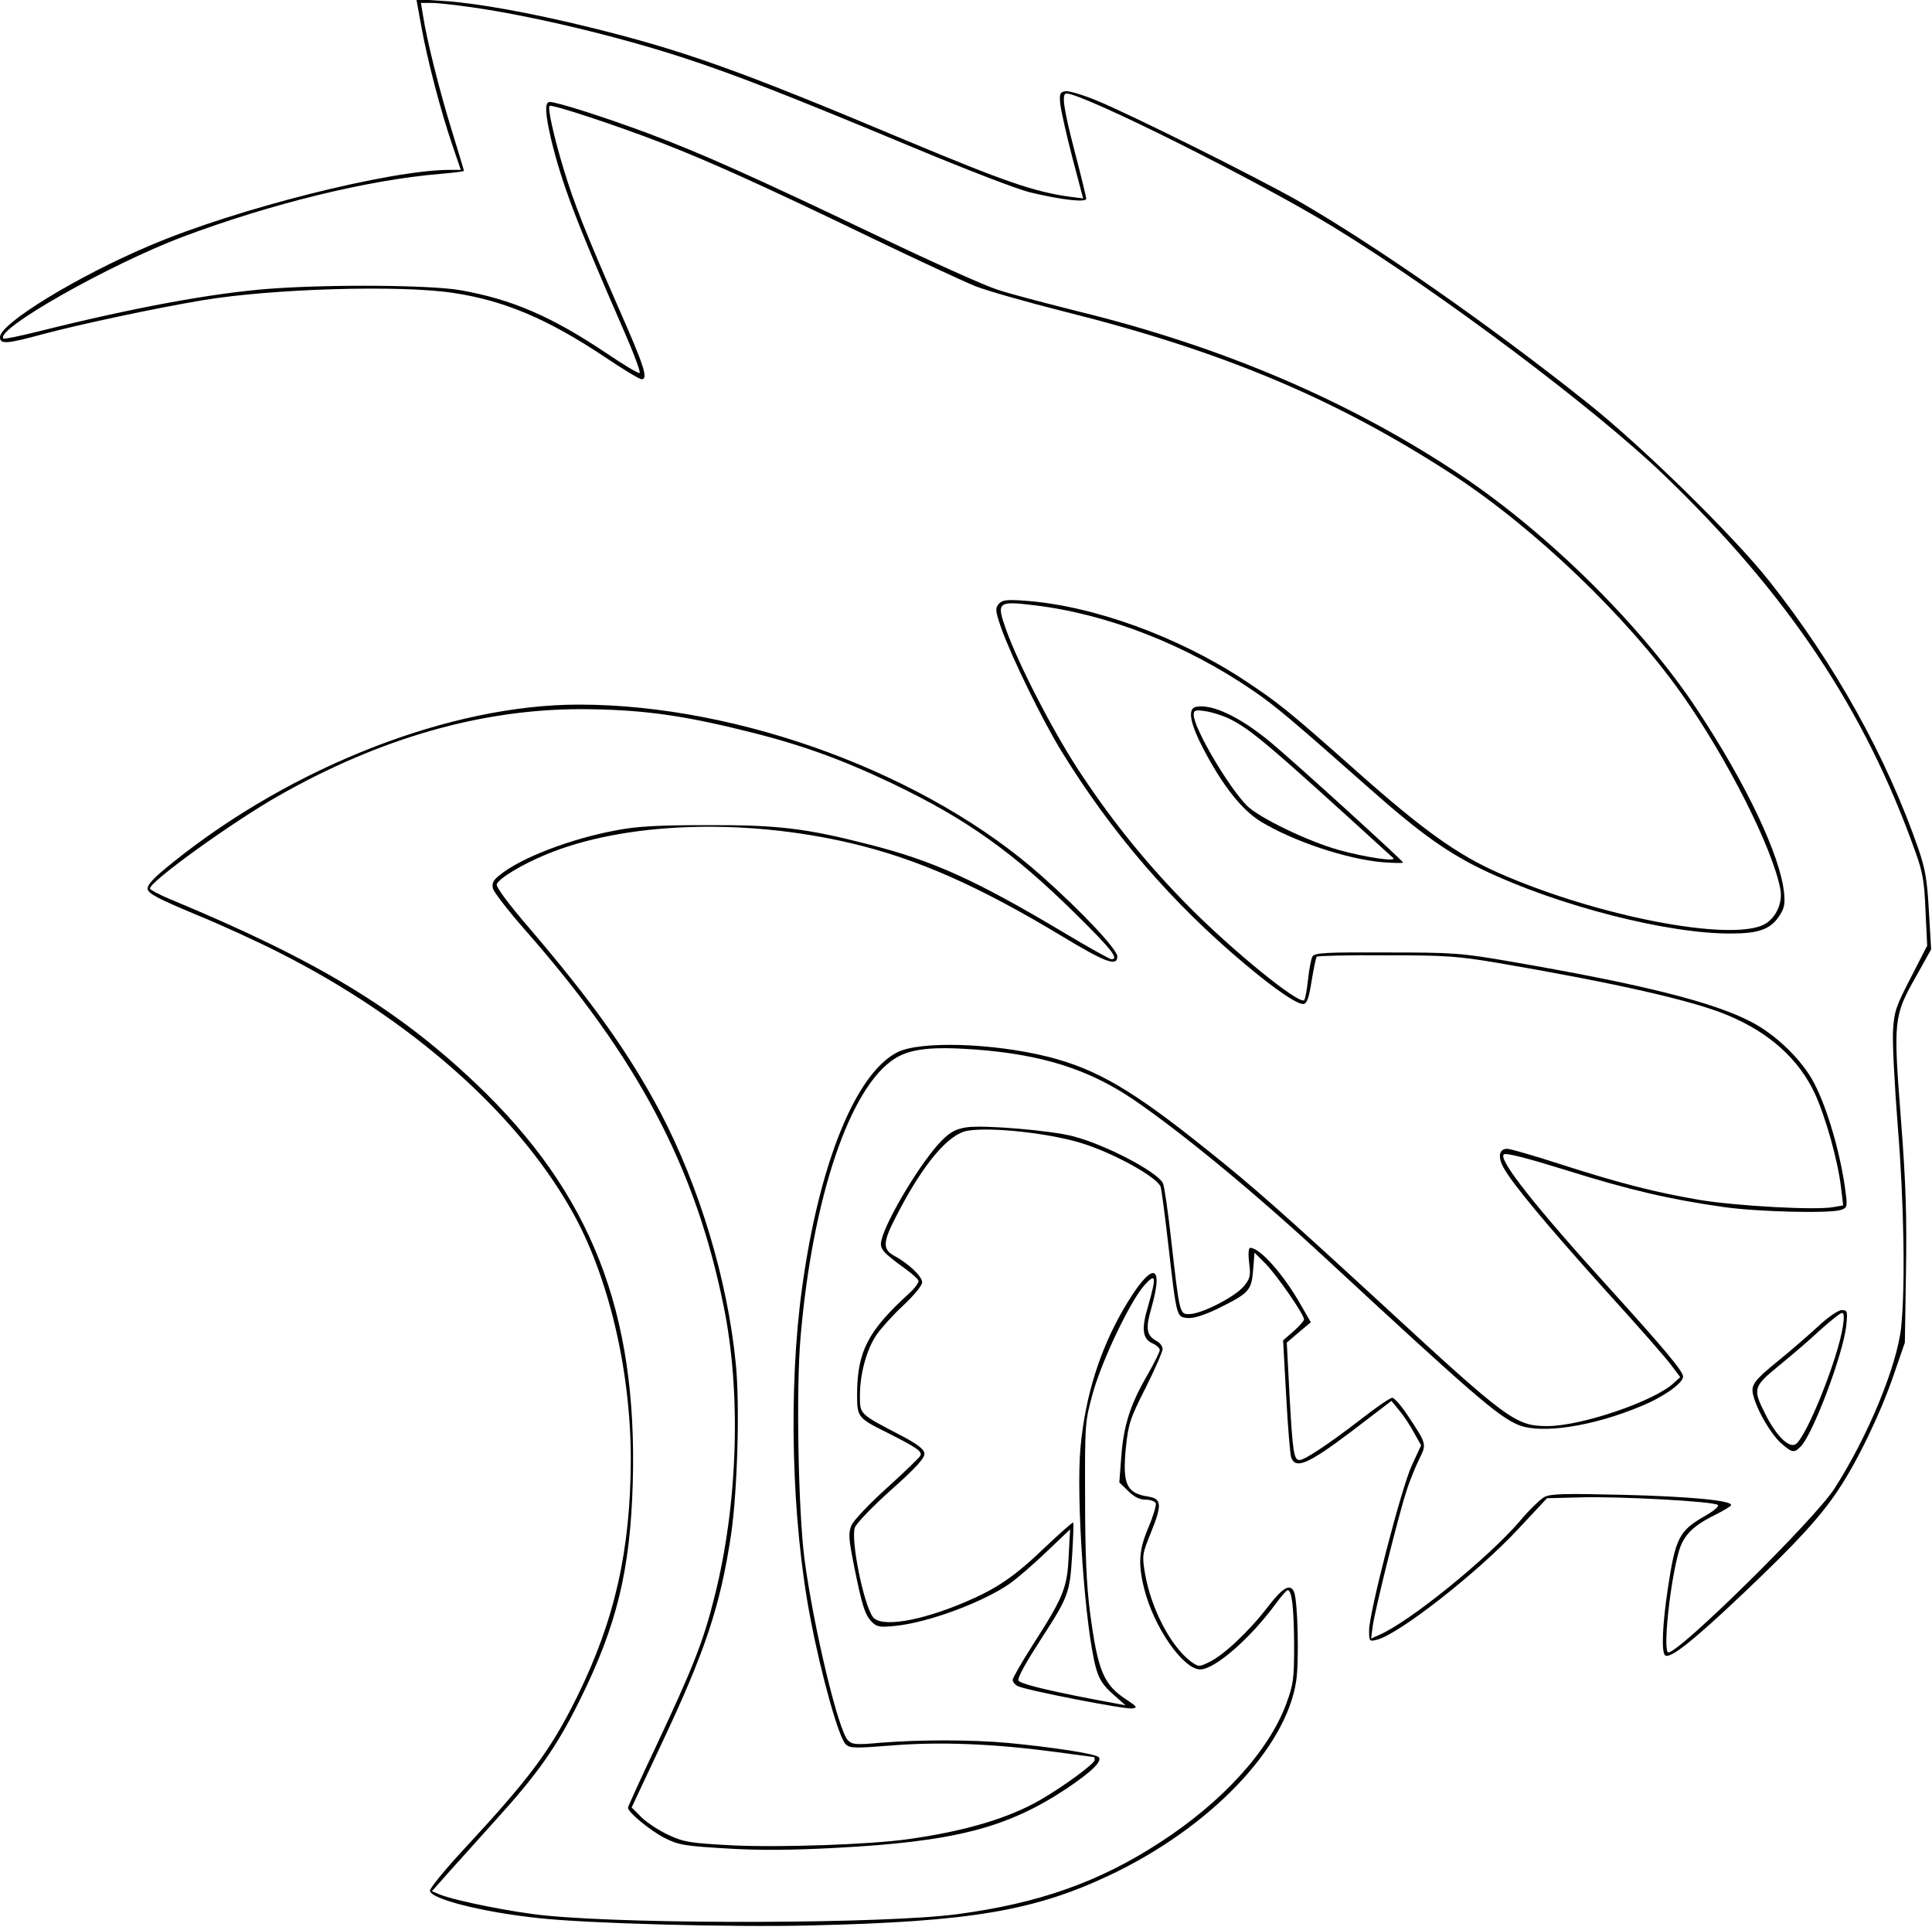 <?xml version="1.0" encoding="UTF-8" standalone="yes"?>
<svg version="1.0" xmlns="http://www.w3.org/2000/svg" width="180.451mm" height="179.944mm" viewBox="0 0 683 681" preserveAspectRatio="xMidYMid meet">
  <g transform="translate(0,681) scale(0.1,-0.1)" fill="#000000" stroke="none">
    <path d="M1490 6714 c21 -116 67 -293 109 -416 l30 -88 -39 0 c-209 0 -754
-137 -1059 -267 -256 -108 -531 -276 -531 -324 0 -26 22 -25 154 11 132 35
394 91 561 119 244 41 699 55 888 26 180 -27 333 -92 533 -225 65 -44 125 -80
132 -80 24 0 11 43 -79 247 -118 269 -160 375 -197 498 -33 109 -57 214 -49
221 7 7 240 -70 397 -131 170 -66 365 -154 740 -335 162 -78 328 -155 368
-171 40 -16 181 -56 315 -90 560 -140 959 -308 1372 -576 290 -189 618 -503
812 -778 161 -228 321 -546 347 -688 9 -48 -16 -102 -57 -124 -120 -62 -592
29 -939 182 -145 64 -268 152 -498 356 -250 222 -280 245 -402 326 -234 154
-535 263 -773 280 -68 5 -82 3 -95 -12 -12 -15 -11 -25 9 -83 37 -104 145
-325 213 -436 176 -287 392 -538 649 -753 108 -91 188 -145 208 -141 12 2 19
25 28 82 7 43 15 81 18 85 4 3 113 6 243 5 210 0 255 -3 397 -27 410 -70 690
-133 813 -185 148 -62 251 -155 308 -277 38 -83 81 -236 92 -329 l8 -66 -34
-6 c-61 -12 -344 4 -472 25 -162 28 -276 57 -489 125 -95 31 -182 56 -193 56
-28 0 -34 -28 -13 -66 30 -56 156 -207 365 -439 110 -121 213 -238 229 -261
l31 -41 -23 -21 c-68 -64 -327 -152 -446 -152 -113 0 -139 19 -591 436 -346
318 -454 414 -610 538 -266 214 -394 288 -564 331 -195 49 -454 57 -534 16
-147 -75 -276 -393 -336 -829 -50 -357 -38 -828 30 -1177 39 -203 100 -418
124 -440 15 -14 34 -14 161 -4 170 14 361 6 566 -21 82 -11 149 -20 151 -20 1
0 2 -5 2 -10 0 -13 -106 -91 -190 -140 -113 -66 -269 -112 -469 -140 -134 -19
-452 -30 -621 -22 -149 8 -171 11 -225 36 -33 15 -76 43 -96 62 l-36 36 102
217 c159 336 212 496 250 751 22 154 31 455 16 602 -29 295 -128 623 -267 888
-110 207 -238 387 -461 648 -76 88 -120 148 -117 157 8 21 89 70 174 105 276
115 697 130 1079 40 233 -55 449 -150 746 -329 154 -93 195 -108 195 -71 0 24
-124 157 -265 282 -404 361 -1069 608 -1639 608 -452 0 -1010 -217 -1434 -557
-70 -56 -92 -80 -90 -95 2 -16 39 -35 168 -89 91 -37 226 -99 300 -137 460
-233 832 -560 1029 -907 131 -229 211 -566 211 -883 -1 -320 -56 -566 -189
-837 -95 -192 -165 -286 -405 -545 -64 -69 -116 -133 -116 -142 0 -29 185 -76
383 -97 169 -19 682 -33 962 -26 564 13 791 51 1061 179 351 167 619 445 656
683 11 69 6 284 -7 316 -13 32 -40 17 -93 -52 -65 -85 -156 -171 -207 -195
-36 -18 -38 -17 -64 1 -72 54 -141 186 -163 311 -11 65 -10 70 21 146 40 100
38 119 -11 127 -76 12 -90 44 -78 171 9 85 14 103 70 213 33 66 60 128 60 137
0 10 -9 22 -20 28 -37 20 -41 43 -20 116 48 168 0 166 -99 -4 -84 -146 -134
-306 -151 -485 -17 -177 16 -646 55 -784 11 -39 26 -61 60 -91 l44 -39 -122
23 c-171 33 -257 55 -257 66 0 14 26 61 84 151 93 143 98 159 106 287 4 63 6
117 4 119 -2 2 -45 -36 -97 -85 -110 -106 -172 -148 -287 -197 -161 -68 -296
-89 -324 -52 -33 44 -79 273 -64 316 5 15 63 75 129 134 92 82 119 113 117
129 -2 15 -27 34 -89 66 -142 74 -139 72 -139 138 0 77 24 164 59 215 16 23
58 70 95 104 38 36 66 70 66 81 0 21 -47 66 -99 94 -42 23 -40 49 8 141 93
182 184 290 252 301 86 14 298 -10 409 -46 112 -36 260 -118 273 -152 3 -8 15
-99 27 -203 30 -261 29 -257 68 -261 21 -2 56 9 105 32 113 56 121 64 127 137
l5 62 39 -39 c40 -41 136 -179 136 -197 0 -5 -17 -24 -37 -42 l-37 -32 11
-199 c6 -109 14 -207 18 -216 16 -41 60 -22 210 91 l144 110 28 -34 c16 -19
39 -54 52 -79 l25 -44 -33 -71 c-37 -80 -151 -521 -151 -583 0 -39 1 -40 28
-33 77 19 355 236 500 392 l101 108 117 3 c138 4 474 -14 487 -27 5 -5 -16
-22 -46 -39 -91 -52 -104 -77 -131 -257 -19 -127 -23 -222 -10 -235 16 -16
102 53 275 217 190 180 278 276 340 371 69 104 150 274 195 407 l38 110 4 249
c3 197 0 311 -18 542 -27 349 -26 363 54 504 l53 95 -8 135 c-6 111 -13 150
-37 220 -113 326 -295 653 -526 945 -128 162 -457 484 -651 637 -347 276 -749
555 -1015 708 -150 85 -589 304 -713 355 -49 20 -98 35 -110 33 -19 -3 -22 -8
-19 -43 2 -22 21 -107 42 -188 l39 -148 -47 6 c-128 18 -229 53 -588 203 -583
245 -780 315 -1114 397 -203 50 -398 85 -512 92 l-96 6 18 -99z m176 71 c212
-30 515 -102 754 -180 180 -59 370 -133 804 -314 187 -78 375 -151 420 -161
108 -26 196 -36 196 -22 0 6 -18 80 -40 164 -40 154 -48 208 -30 208 59 0 680
-310 944 -472 376 -230 926 -643 1169 -877 438 -422 709 -828 887 -1328 27
-74 33 -107 37 -211 l6 -124 -58 -113 c-53 -103 -59 -119 -63 -191 -2 -44 6
-194 17 -334 22 -268 27 -566 12 -711 -15 -137 -118 -387 -236 -570 -69 -108
-547 -579 -587 -579 -20 0 5 244 37 357 17 58 50 91 132 131 29 15 53 29 53
33 0 16 -143 30 -380 36 -209 5 -260 4 -281 -8 -14 -8 -54 -46 -87 -86 -113
-131 -389 -355 -496 -401 l-29 -13 6 45 c8 58 91 391 119 476 11 36 32 86 45
113 27 54 27 53 -40 154 -23 35 -48 63 -55 63 -8 0 -59 -35 -115 -79 -112 -86
-195 -141 -213 -141 -20 0 -24 27 -35 224 l-10 191 42 36 43 36 -34 59 c-60
107 -145 204 -180 204 -6 0 -8 -19 -4 -53 6 -47 3 -56 -19 -83 -31 -37 -146
-96 -190 -98 -37 -1 -36 -7 -67 265 -11 99 -24 188 -29 198 -22 41 -202 135
-316 165 -79 21 -317 41 -378 32 -38 -6 -57 -16 -88 -47 -69 -69 -195 -277
-213 -352 -7 -30 3 -42 83 -100 25 -18 46 -37 48 -43 2 -6 -13 -27 -33 -45
-146 -133 -183 -205 -184 -355 0 -83 1 -85 110 -139 99 -50 120 -64 114 -79
-3 -7 -56 -58 -118 -114 -63 -57 -119 -116 -126 -133 -11 -26 -10 -47 8 -137
29 -146 40 -180 64 -204 18 -18 28 -20 85 -14 115 12 305 82 401 148 26 18 85
69 131 113 l84 80 -5 -95 c-5 -111 -18 -144 -128 -315 -38 -60 -70 -115 -70
-122 0 -7 8 -17 18 -22 26 -14 379 -83 405 -79 19 3 17 6 -19 30 -83 54 -103
101 -131 313 -12 93 -17 207 -17 400 -1 265 0 272 27 370 32 116 131 323 181
381 43 48 45 34 15 -71 -25 -83 -20 -117 16 -133 14 -6 25 -17 25 -23 0 -7
-20 -47 -44 -89 -60 -103 -84 -178 -92 -288 l-7 -91 31 -30 c21 -21 40 -31 62
-31 17 0 33 -6 36 -13 2 -7 -9 -45 -26 -85 -34 -80 -37 -129 -15 -217 34 -136
138 -285 198 -285 51 0 176 108 267 232 19 26 38 48 42 48 15 0 22 -59 23
-190 0 -124 -2 -141 -28 -212 -62 -167 -226 -347 -447 -490 -215 -140 -429
-215 -715 -253 -252 -34 -1130 -37 -1455 -5 -115 11 -319 52 -374 74 l-29 12
54 61 c30 33 106 118 169 188 151 166 218 261 300 427 131 264 178 459 187
768 17 604 -148 1025 -555 1411 -279 265 -563 436 -1075 649 -42 17 -77 36
-77 40 0 25 293 236 457 329 358 203 715 305 1068 305 203 -1 346 -19 572 -75
199 -48 345 -101 528 -188 263 -126 427 -243 648 -461 127 -125 154 -160 126
-160 -5 0 -83 43 -171 96 -309 184 -459 252 -683 309 -226 58 -324 70 -575 69
-171 0 -248 -4 -320 -18 -163 -30 -340 -98 -414 -159 -23 -18 -28 -29 -23 -48
4 -13 54 -78 112 -144 399 -453 603 -838 703 -1330 63 -306 51 -699 -32 -1028
-40 -160 -76 -250 -206 -527 -55 -116 -100 -215 -100 -219 0 -16 79 -81 130
-107 50 -25 70 -28 220 -37 114 -7 231 -6 380 2 424 22 610 70 821 210 89 60
127 97 113 111 -12 12 -162 35 -319 50 -131 12 -312 12 -450 1 -87 -8 -102 -7
-117 8 -34 32 -122 400 -154 641 -22 170 -30 600 -14 783 42 495 175 888 335
987 55 34 131 42 283 31 237 -18 401 -70 559 -177 174 -119 428 -328 688 -569
511 -473 601 -551 673 -581 81 -33 264 -5 435 67 78 32 147 81 147 104 0 19
-70 102 -254 305 -268 295 -399 461 -380 480 7 7 80 -12 219 -55 223 -70 369
-104 560 -131 123 -17 372 -23 413 -10 22 7 23 12 17 59 -16 131 -63 296 -112
390 -42 80 -132 168 -219 214 -134 71 -385 134 -849 214 -179 31 -204 33 -443
33 -214 1 -254 -1 -262 -14 -5 -8 -12 -45 -16 -83 -4 -37 -10 -69 -14 -72 -21
-13 -249 172 -405 329 -142 143 -265 293 -380 466 -95 141 -224 390 -269 517
-34 96 -29 100 102 84 258 -31 536 -140 771 -301 82 -56 138 -104 420 -353
172 -152 269 -221 396 -282 263 -126 653 -226 876 -224 95 0 137 15 167 59 20
29 23 44 19 85 -13 130 -132 382 -305 644 -191 291 -522 620 -835 830 -391
262 -842 455 -1352 580 -115 29 -246 63 -290 78 -44 14 -231 98 -415 186 -446
213 -629 295 -821 367 -154 57 -319 110 -346 110 -18 0 -16 -41 6 -135 38
-155 86 -283 255 -670 36 -82 62 -151 57 -153 -5 -2 -58 30 -117 70 -194 130
-335 191 -518 223 -105 18 -454 21 -671 5 -203 -15 -488 -68 -819 -151 -65
-16 -121 -28 -124 -25 -31 32 374 261 633 359 311 117 657 202 913 223 45 4
82 8 82 11 0 2 -20 68 -44 146 -43 139 -88 319 -101 405 l-7 42 39 0 c21 0 83
-7 139 -15z"/>
    <path d="M4228 4312 c-31 -6 -21 -59 28 -152 68 -129 135 -213 202 -254 116
-70 303 -132 429 -143 40 -3 73 -4 73 -1 0 6 -377 349 -467 424 -108 90 -209
138 -265 126z m118 -42 c77 -38 138 -90 579 -492 16 -15 -103 3 -195 29 -109
31 -278 113 -321 155 -66 66 -189 275 -189 322 0 16 6 18 40 13 22 -3 61 -15
86 -27z"/>
    <path d="M6427 2122 c-34 -31 -97 -86 -139 -120 -91 -74 -101 -88 -88 -130 15
-53 62 -132 97 -163 39 -34 46 -35 69 -11 43 43 151 329 161 428 5 50 4 54
-16 54 -12 0 -48 -24 -84 -58z m88 1 c-17 -114 -129 -393 -167 -417 -24 -15
-70 31 -108 108 -44 87 -42 95 47 168 43 35 109 91 146 126 38 34 73 62 79 62
7 0 8 -17 3 -47z"/>
  </g>
</svg>